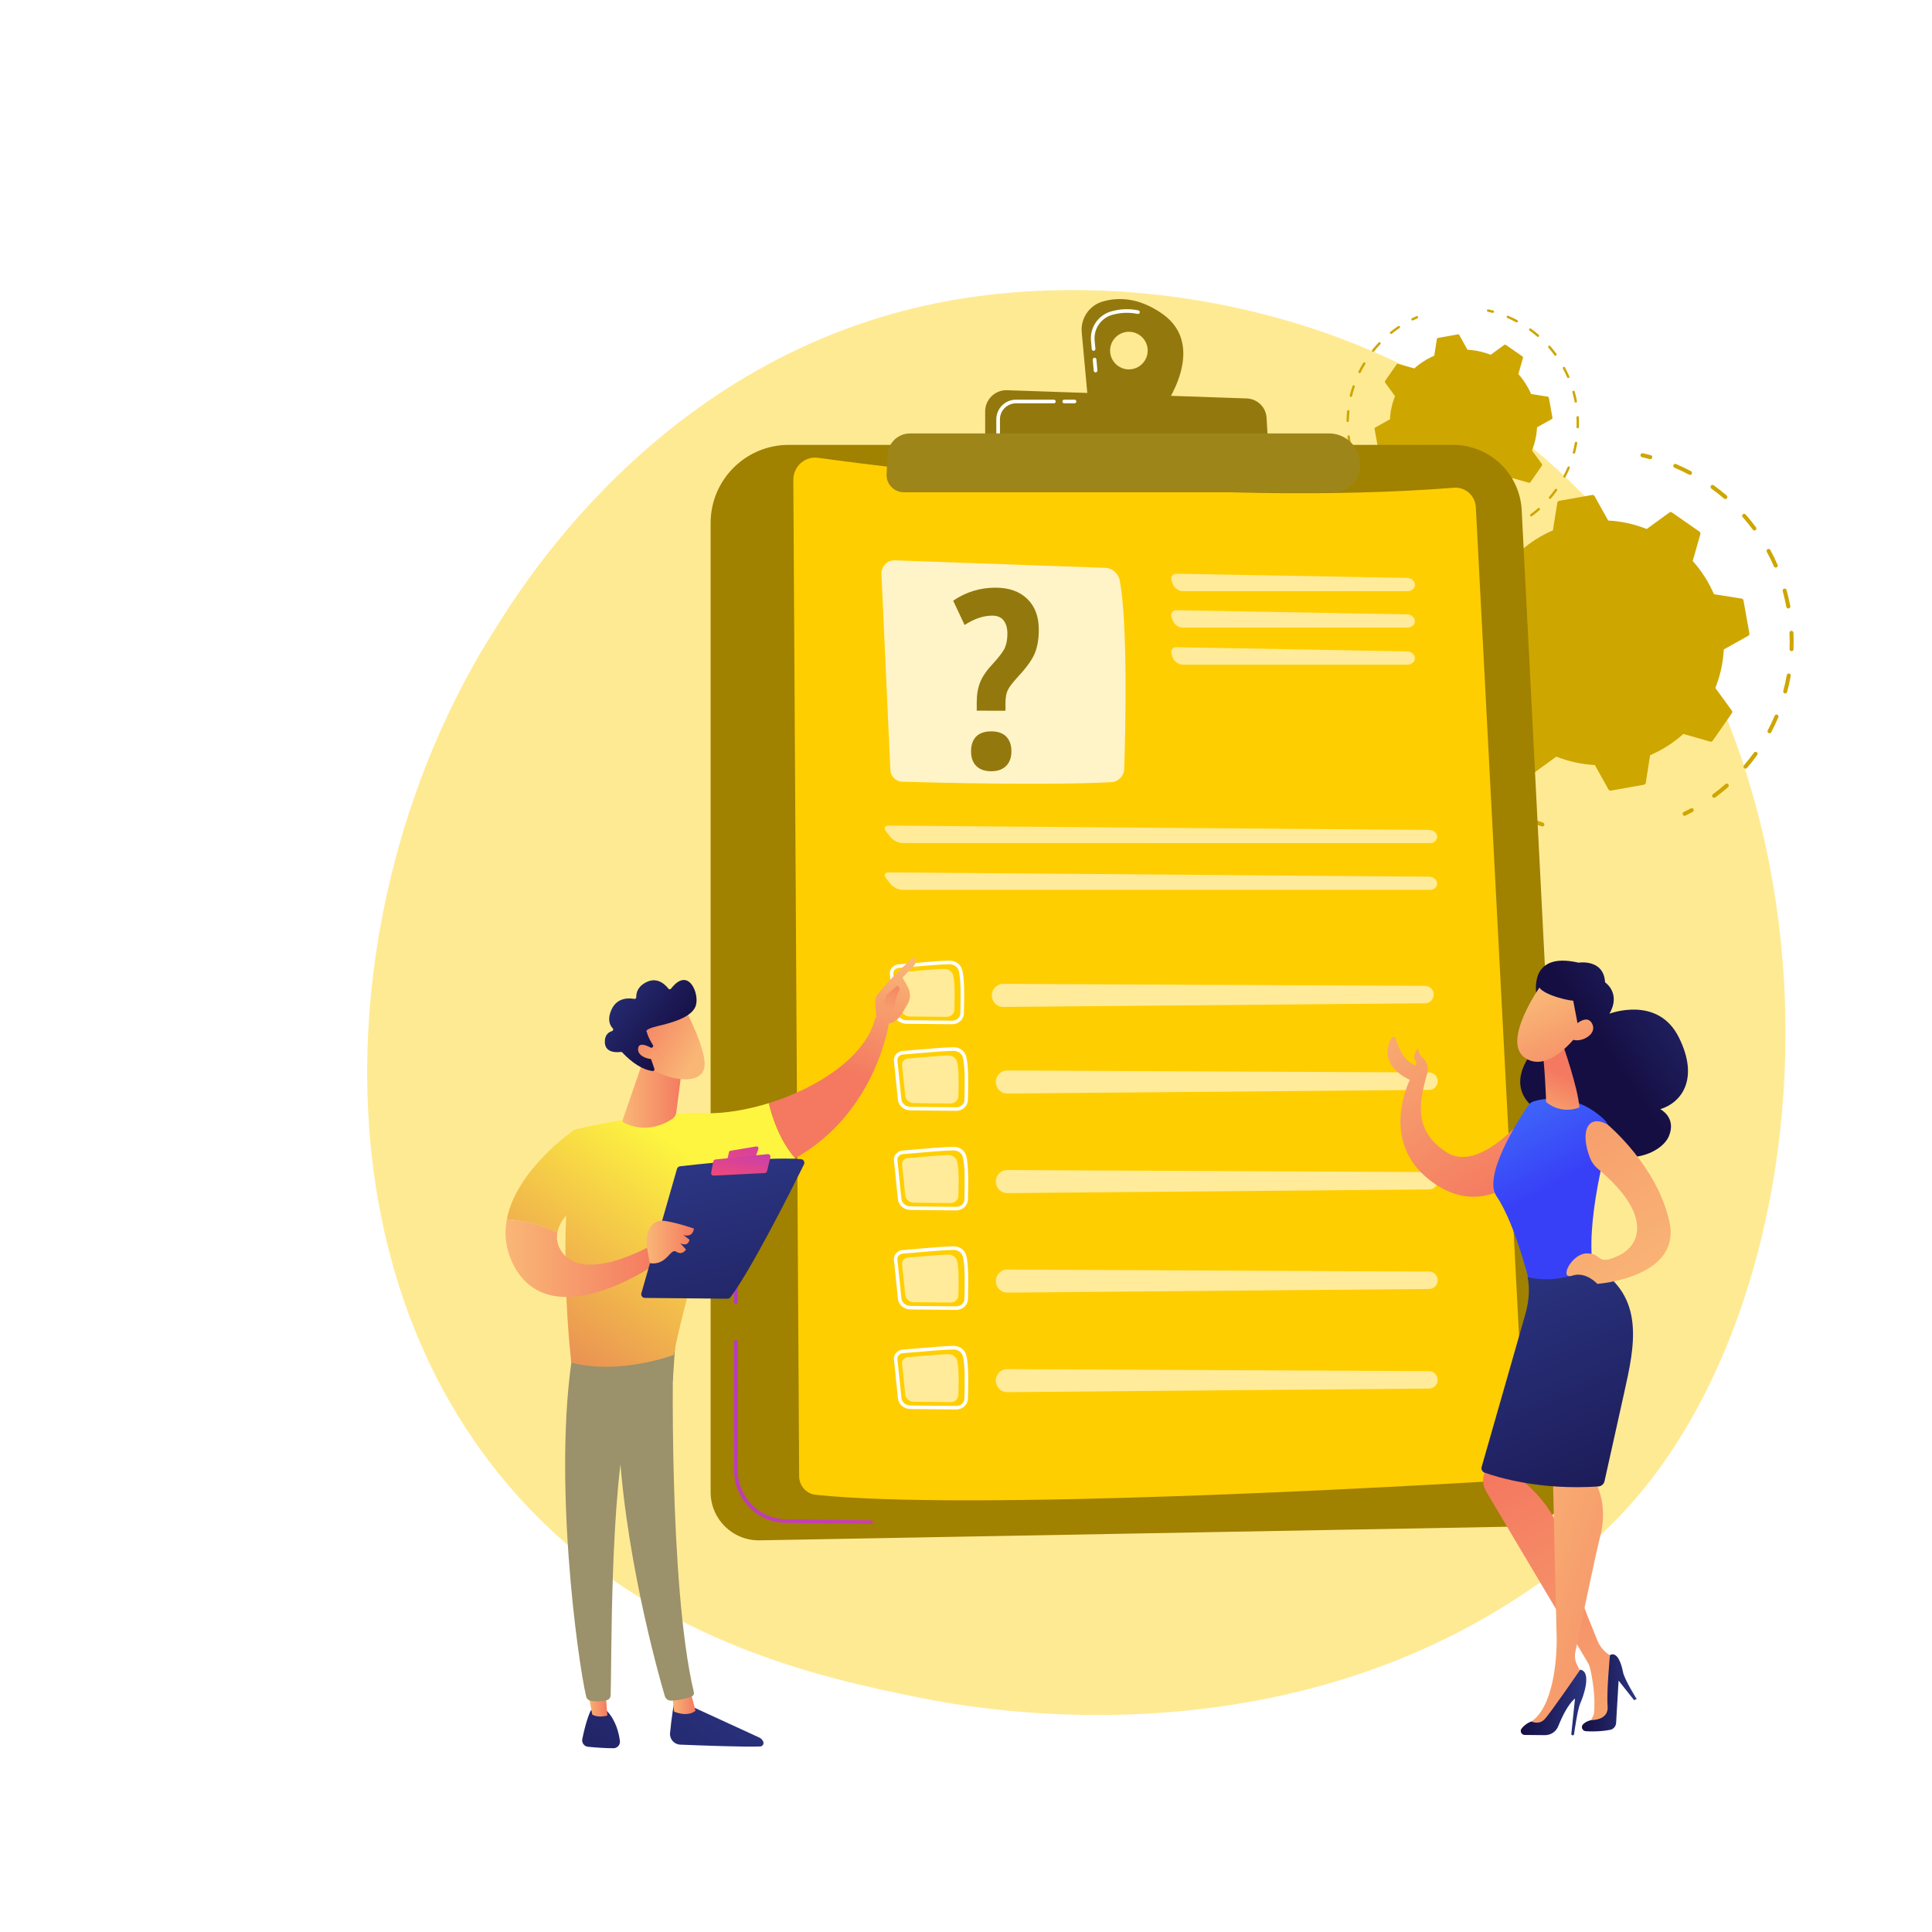<?xml version="1.0" encoding="utf-8"?>
<svg xmlns="http://www.w3.org/2000/svg" id="Layer_1" style="enable-background:new 0 0 3710 3710;" version="1.1" viewBox="0 0 3710 3710" x="0px" y="0px">
<style type="text/css">
	.st0{fill:#FFFFFF;}
	.st1{opacity:0.42;fill:#FFCE00;}
	.st2{fill:#CEA600;}
	.st3{fill:#A08100;}
	.st4{fill:url(#SVGID_1_);}
	.st5{fill:url(#SVGID_00000018196324723301567510000014333745551659536290_);}
	.st6{fill:#FFCE00;}
	.st7{opacity:0.78;fill:#FFFFFF;enable-background:new    ;}
	.st8{opacity:0.6;}
	.st9{opacity:0.6;fill:#FFFFFF;enable-background:new    ;}
	.st10{fill:#93790D;}
	.st11{fill:#9E8519;}
	.st12{fill:url(#SVGID_00000173878795131661250610000015272286632257185164_);}
	.st13{fill:url(#SVGID_00000021102833702776117970000008815653507491598013_);}
	.st14{fill:#9B916A;}
	.st15{fill:url(#SVGID_00000140702658790377513790000015457328015644725174_);}
	.st16{fill:url(#SVGID_00000114044419890293643960000001224803408027948951_);}
	.st17{fill:url(#SVGID_00000021834055661827764780000013106271150634506880_);}
	.st18{fill:url(#SVGID_00000065057926777332569950000004860948891257153681_);}
	.st19{fill:url(#SVGID_00000144336587119626680020000010785363288015922821_);}
	.st20{fill:url(#SVGID_00000031914805486475505040000017945057739932206999_);}
	.st21{fill:url(#SVGID_00000134242802266607833030000011560870408934872758_);}
	.st22{fill:url(#SVGID_00000084522781746657340310000009907230604608493446_);}
	.st23{fill:url(#SVGID_00000076577777006558249610000011216199963985853848_);}
	.st24{fill:url(#SVGID_00000075874843106895756790000002141893235711183536_);}
	.st25{fill:url(#SVGID_00000063626387987198714120000016170844345502961060_);}
	.st26{fill:url(#SVGID_00000077287906356582838800000002739962728902169532_);}
	.st27{fill:url(#SVGID_00000121957941242203829210000000783090655115118482_);}
	.st28{fill:url(#SVGID_00000088121309849027621460000018149738378966748311_);}
	.st29{fill:url(#SVGID_00000098187139058865629270000009710981888166820256_);}
	.st30{fill:url(#SVGID_00000179646316608131525260000003814581710778848157_);}
	.st31{fill:url(#SVGID_00000016796597608639998050000003318829709588388271_);}
	.st32{fill:url(#SVGID_00000023277215543746342490000012233499260477424513_);}
	.st33{fill:url(#SVGID_00000065766196680404401890000011727782927759707268_);}
	.st34{fill:url(#SVGID_00000144314103114877275450000011093939655628908214_);}
	.st35{fill:url(#SVGID_00000146498591852231452850000008212615273389604516_);}
	.st36{fill:url(#SVGID_00000165212573900946744490000012987358544197971104_);}
	.st37{fill:url(#SVGID_00000179614737145283822600000006013025015730927252_);}
	.st38{fill:url(#SVGID_00000024685627780791256860000006665078154467807108_);}
	.st39{fill:url(#SVGID_00000179643847208332192310000013532124705606926990_);}
	.st40{fill:url(#SVGID_00000075858342503231452740000014752279276125976496_);}
	.st41{fill:url(#SVGID_00000138554909281398202560000005182660780108341693_);}
	.st42{fill:url(#SVGID_00000007414259359239425040000002443431259361681798_);}
	.st43{fill:url(#SVGID_00000031183734377441339290000008804986092964101508_);}
</style>
<g id="Background">
	<g>
		<g>
			<rect class="st0" height="3710" width="3710"/>
		</g>
	</g>
</g>
<g id="Illustration">
	<g>
		<path class="st1" d="M3113,2908.5c-55.9,58.9-108.8,96.8-150.7,126.8c-491.5,352.6-1073,249.8-1196.6,224.7&#xA;			c-182.5-37.1-535.3-108.7-790.3-408.7c-385.9-453.8-325.8-1168.7-26.5-1640.6c54.7-86.3,343.9-565.4,931.7-642.3&#xA;			c355.7-46.5,770.4,47.3,1070.7,298.9C3581.7,1395.5,3536.8,2462.3,3113,2908.5z"/>
		<g>
			<g>
				<path class="st2" d="M3171.4,880.8c-0.9,0.8-2.2,1.1-3.5,0.8c-4.9-1.3-9.9-2.6-14.7-3.7c-2.1-0.5-3.4-2.5-2.9-4.6&#xA;					c0.5-2.1,2.5-3.4,4.6-2.9c5,1.1,10,2.4,15.1,3.7c2,0.6,3.3,2.7,2.7,4.7C3172.4,879.6,3172,880.3,3171.4,880.8z"/>
				<path class="st2" d="M3315,1514.5c-6.8,5.8-13.9,11.5-21.1,16.8c-1.7,1.3-4.1,0.9-5.4-0.8c-1.3-1.7-0.9-4.1,0.8-5.4&#xA;					c8.3-6.1,16.4-12.7,24.1-19.5c0,0,0,0,0,0c1.6-1.4,4-1.2,5.4,0.4c1.4,1.6,1.2,4-0.3,5.4&#xA;					C3317.4,1512.4,3316.2,1513.5,3315,1514.5z M3354.3,1475.1c-1.4,1.2-3.5,1.3-5,0c-1.6-1.4-1.8-3.8-0.4-5.4&#xA;					c6.7-7.8,13.1-16,19.2-24.4c1.2-1.7,3.6-2.1,5.4-0.9c1.7,1.2,2.1,3.6,0.9,5.4c-6.2,8.6-12.7,16.9-19.6,24.9&#xA;					C3354.6,1474.9,3354.5,1475,3354.3,1475.1z M3400.5,1407.2c-1.2,1-2.9,1.2-4.3,0.5c-1.9-1-2.6-3.3-1.6-5.2&#xA;					c4.8-9.1,9.3-18.6,13.3-28c0.8-2,3.1-2.9,5-2c2,0.8,2.9,3.1,2,5c-4.1,9.7-8.7,19.3-13.6,28.6&#xA;					C3401.2,1406.5,3400.9,1406.9,3400.5,1407.2z M3430.6,1330.7c-0.9,0.8-2.2,1.1-3.5,0.8c-2-0.5-3.3-2.7-2.7-4.7&#xA;					c2.7-9.9,4.9-20.1,6.7-30.3c0.4-2.1,2.4-3.5,4.5-3.1c2.1,0.4,3.5,2.4,3.1,4.5c-1.8,10.4-4.2,20.8-6.9,30.9&#xA;					C3431.6,1329.6,3431.1,1330.2,3430.6,1330.7z M3442.8,1249.5c-0.7,0.6-1.6,1-2.6,0.9c-2.1-0.1-3.8-1.9-3.7-4&#xA;					c0.4-10.3,0.3-20.7-0.2-31c-0.1-2.1,1.5-3.9,3.6-4c2.1-0.1,3.9,1.5,4,3.7c0.5,10.5,0.6,21.2,0.2,31.7&#xA;					C3444.1,1247.8,3443.6,1248.8,3442.8,1249.5z M3436.6,1167.5c-0.5,0.4-1.1,0.7-1.8,0.9c-2.1,0.4-4.1-1-4.5-3.1&#xA;					c-1.9-10.1-4.3-20.3-7-30.2c-0.6-2,0.6-4.2,2.7-4.7c2-0.6,4.2,0.6,4.7,2.7c2.8,10.1,5.2,20.5,7.2,30.9&#xA;					C3438.1,1165.3,3437.6,1166.7,3436.6,1167.5z M3412.5,1089c-0.3,0.2-0.6,0.5-1,0.6c-1.9,0.8-4.2,0-5.1-2&#xA;					c-4.1-9.5-8.7-18.9-13.6-27.9c-1-1.9-0.3-4.2,1.6-5.2c1.9-1,4.2-0.3,5.2,1.6c5,9.3,9.7,18.8,13.8,28.5&#xA;					C3414.2,1086.1,3413.7,1087.9,3412.5,1089z M3371.5,1017.7c-0.1,0.1-0.1,0.1-0.2,0.2c-1.7,1.3-4.1,0.9-5.4-0.8&#xA;					c-5.4-7.3-11.1-14.5-17.1-21.4c-0.8-0.9-1.6-1.8-2.4-2.7c-1.4-1.6-1.2-4,0.4-5.4c0,0,0,0,0,0c1.6-1.4,4-1.2,5.4,0.4&#xA;					c0.8,0.9,1.6,1.9,2.4,2.8c6.1,7,11.9,14.4,17.4,21.9C3373.3,1014.2,3373,1016.4,3371.5,1017.7z M3315.7,957.4&#xA;					c-1.4,1.2-3.5,1.2-5,0c-7.8-6.7-16-13.2-24.4-19.2c-1.7-1.2-2.1-3.6-0.9-5.4c1.3-1.7,3.6-2.1,5.4-0.9&#xA;					c8.5,6.2,16.9,12.8,24.9,19.6c1.6,1.4,1.8,3.8,0.4,5.4C3315.9,957.2,3315.8,957.3,3315.7,957.4z M3247.8,911&#xA;					c-1.2,1-2.9,1.2-4.3,0.5c-9.1-4.9-18.5-9.4-28-13.4c-1.9-0.8-2.9-3.1-2-5c0.8-2,3.1-2.9,5-2c9.6,4.1,19.3,8.7,28.6,13.7&#xA;					c1.9,1,2.6,3.3,1.6,5.2C3248.5,910.4,3248.2,910.7,3247.8,911z"/>
				<path class="st2" d="M3251.1,1558.6c-0.2,0.2-0.4,0.3-0.7,0.5c-4.6,2.5-9.2,4.9-13.8,7.1c-1.9,0.9-4.2,0.1-5.1-1.8&#xA;					c-0.9-1.9-0.1-4.2,1.8-5.1c4.5-2.2,9-4.5,13.5-7c1.9-1,4.2-0.3,5.2,1.5C3252.8,1555.5,3252.4,1557.5,3251.1,1558.6z"/>
			</g>
			<g>
				<path class="st2" d="M2964.4,1586.1c-1,0.8-2.4,1.2-3.7,0.8c-4.9-1.5-9.8-3.2-14.7-5c-2-0.7-3-2.9-2.3-4.9c0.7-2,2.9-3,4.9-2.3&#xA;					c4.8,1.7,9.6,3.4,14.4,4.9c2,0.6,3.1,2.8,2.5,4.8C2965.3,1585.1,2964.9,1585.7,2964.4,1586.1z"/>
				<path class="st2" d="M2904,1560.8c-1.2,1-2.9,1.2-4.3,0.5c-9.1-4.8-18.2-10.1-26.9-15.7c-1.8-1.1-2.3-3.5-1.2-5.3&#xA;					c1.2-1.8,3.5-2.3,5.3-1.2c8.6,5.5,17.4,10.7,26.4,15.4c1.9,1,2.6,3.3,1.6,5.2C2904.7,1560.1,2904.4,1560.5,2904,1560.8z&#xA;					 M2837,1515.5c-1.4,1.2-3.5,1.3-5,0c-7.9-6.7-15.6-13.8-22.9-21.2c-1.5-1.5-1.5-3.9,0-5.4c1.5-1.5,3.9-1.5,5.4,0&#xA;					c7.1,7.2,14.7,14.2,22.4,20.7c1.6,1.4,1.8,3.8,0.4,5.4C2837.3,1515.2,2837.2,1515.3,2837,1515.5z M2781.6,1456.6&#xA;					c-0.1,0.1-0.1,0.1-0.2,0.2c-1.7,1.3-4.1,0.9-5.4-0.8c-6.2-8.3-12.2-16.9-17.7-25.7c-1.1-1.8-0.6-4.2,1.2-5.3&#xA;					c1.8-1.1,4.2-0.6,5.3,1.2c5.4,8.6,11.2,17.1,17.3,25.2C2783.4,1453,2783.1,1455.3,2781.6,1456.6z M2740.4,1387&#xA;					c-0.3,0.2-0.6,0.4-0.9,0.6c-1.9,0.9-4.2,0-5.1-1.9c-4.3-9.4-8.2-19.2-11.6-28.9c-0.7-2,0.3-4.2,2.3-4.9c2-0.7,4.2,0.3,4.9,2.3&#xA;					c3.4,9.6,7.2,19.1,11.4,28.3C2742.2,1384.1,2741.7,1385.9,2740.4,1387z M2715.5,1310c-0.5,0.4-1.1,0.7-1.7,0.8&#xA;					c-2.1,0.4-4.1-0.9-4.5-3c-2.1-10.1-3.8-20.5-5-30.8c-0.3-2.1,1.2-4,3.4-4.3c2.1-0.3,4,1.2,4.3,3.4c1.2,10.1,2.9,20.2,4.9,30.1&#xA;					C2717.1,1307.8,2716.5,1309.2,2715.5,1310z M2707.9,1229.6c-0.7,0.6-1.6,0.9-2.6,0.9c-2.1,0-3.8-1.8-3.8-3.9&#xA;					c0.2-10.4,0.8-20.8,1.8-31.1c0.2-2.1,2.1-3.7,4.2-3.4c2.1,0.2,3.7,2.1,3.4,4.2c-1,10.1-1.6,20.3-1.8,30.5&#xA;					C2709.2,1227.8,2708.7,1228.9,2707.9,1229.6z M2718.1,1149.4c-0.9,0.8-2.2,1.1-3.4,0.8c-2.1-0.5-3.3-2.6-2.8-4.6&#xA;					c2.4-10.1,5.3-20.2,8.6-30c0.7-2,2.8-3.1,4.9-2.4c2,0.7,3.1,2.8,2.4,4.9c-3.2,9.6-6,19.5-8.4,29.3&#xA;					C2719.1,1148.2,2718.7,1148.9,2718.1,1149.4z M2745.6,1073.4c-1.1,1-2.8,1.2-4.2,0.5c-1.9-0.9-2.7-3.2-1.7-5.1&#xA;					c4.6-9.3,9.6-18.5,14.9-27.3c1.1-1.8,3.5-2.4,5.3-1.3c1.8,1.1,2.4,3.5,1.3,5.3c-5.2,8.7-10.2,17.7-14.6,26.8&#xA;					C2746.3,1072.6,2746,1073,2745.6,1073.4z M2789.1,1005.2c-1.4,1.2-3.4,1.3-4.9,0.1c-1.7-1.3-1.9-3.7-0.6-5.4&#xA;					c6.5-8.1,13.4-16,20.5-23.5c1.5-1.5,3.9-1.6,5.4-0.1c1.5,1.5,1.6,3.9,0.1,5.4c-7,7.3-13.7,15.1-20.1,23&#xA;					C2789.4,1004.9,2789.3,1005,2789.1,1005.2z M2871.3,929.9c-0.1,0.1-0.2,0.2-0.4,0.3c-8.4,5.6-16.7,11.7-24.7,18&#xA;					c-1.7,1.3-4.1,1-5.4-0.6c-1.3-1.7-1.1-4.1,0.6-5.4c8.1-6.4,16.6-12.6,25.2-18.4c1.8-1.2,4.1-0.7,5.3,1.1&#xA;					C2873.1,926.5,2872.8,928.7,2871.3,929.9z"/>
				<path class="st2" d="M2929,898.5c-0.3,0.2-0.6,0.5-1,0.6c-4.7,2-9.3,4.2-13.8,6.3c-1.9,0.9-4.2,0.1-5.1-1.8&#xA;					c-0.9-1.9-0.1-4.2,1.8-5.1c4.6-2.2,9.3-4.4,14.1-6.5c1.9-0.8,4.2,0,5.1,2C2930.7,895.7,2930.2,897.5,2929,898.5z"/>
			</g>
			<g>
				<path class="st2" d="M2994,961.7c-1.9,0.3-3.3,1.8-3.6,3.7l-8.3,53c-23,9.9-44.6,23.6-63.8,40.8l-51.6-14.7&#xA;					c-1.8-0.5-3.7,0.2-4.8,1.7l-36.8,52.8c-1.1,1.5-1.1,3.6,0.1,5.1l31.6,43.4c-9.5,24-14.9,49-16.2,74l-46.9,26.2&#xA;					c-1.6,0.9-2.5,2.8-2.2,4.6l11.3,63.4c0.3,1.9,1.8,3.3,3.7,3.6l53,8.3c9.9,23,23.6,44.6,40.8,63.8l-14.7,51.6&#xA;					c-0.5,1.8,0.2,3.7,1.7,4.8l52.8,36.8c1.5,1.1,3.6,1.1,5.1-0.1l43.4-31.6c24,9.5,49,14.9,74,16.2l26.2,46.9&#xA;					c0.9,1.6,2.8,2.5,4.6,2.2l63.4-11.3c1.9-0.3,3.3-1.8,3.6-3.7l8.3-53c23-9.9,44.6-23.6,63.8-40.8l51.6,14.7&#xA;					c1.8,0.5,3.7-0.2,4.8-1.7l36.8-52.8c1.1-1.5,1.1-3.6-0.1-5.1l-31.6-43.4c9.5-24,14.9-49,16.2-74l46.9-26.2&#xA;					c1.6-0.9,2.5-2.8,2.2-4.6L3348,1153c-0.3-1.9-1.8-3.3-3.7-3.6l-53-8.3c-9.9-23-23.6-44.6-40.8-63.8l14.7-51.6&#xA;					c0.5-1.8-0.2-3.7-1.7-4.8l-52.8-36.8c-1.5-1.1-3.6-1.1-5.1,0.1l-43.4,31.6c-24-9.5-49-14.9-74-16.2l-26.2-46.9&#xA;					c-0.9-1.6-2.8-2.5-4.6-2.2L2994,961.7z"/>
				<path class="st2" d="M3116.5,1282.1c-4.5,3.9-9.6,7.2-15.2,9.7c-15.3,6.9-32.4,7.5-48.2,1.5c-15.7-5.9-28.2-17.7-35.1-33&#xA;					s-7.5-32.4-1.5-48.2c5.9-15.7,17.7-28.2,33-35.1c15.3-6.9,32.4-7.5,48.2-1.5c15.7,5.9,28.2,17.7,35.1,33&#xA;					c6.9,15.3,7.5,32.4,1.5,48.2C3130.5,1266.6,3124.4,1275.3,3116.5,1282.1z M3041.8,1195.4c-6.4,5.5-11.4,12.6-14.5,20.8l0,0&#xA;					c-4.9,12.8-4.4,26.8,1.2,39.3c5.6,12.5,15.8,22.1,28.7,26.9c12.8,4.9,26.8,4.4,39.3-1.2c12.5-5.6,22.1-15.8,26.9-28.7&#xA;					c4.9-12.8,4.4-26.8-1.2-39.3c-5.6-12.5-15.8-22.1-28.7-26.9c-12.8-4.9-26.8-4.4-39.3,1.2&#xA;					C3049.6,1189.6,3045.5,1192.2,3041.8,1195.4z M3021.9,1214.1L3021.9,1214.1L3021.9,1214.1z"/>
				<path class="st2" d="M3180.8,1357.9c-54.4,46.8-135.7,52.9-197.3,10c-11.4-7.9-21.4-17-30-27.1c-46.8-54.4-52.9-135.7-10-197.3&#xA;					c0.8-1.1,1.6-2.2,2.4-3.3c5.4-7.3,11.4-14.2,17.8-20.5c0.8-0.7,1.5-1.5,2.3-2.2l7.9,8.4c-7.7,7.2-14.8,15.3-20.9,24.1&#xA;					c-0.1,0.1-0.1,0.2-0.2,0.2c-47,67.7-30.2,161,37.4,208.1c67.7,47.2,161.1,30.5,208.3-37.2c39.8-57.1,34.1-132.7-9.3-183.2&#xA;					c-8-9.3-17.3-17.8-27.9-25.1c-22.3-15.5-48.2-24.7-75.2-26.5l0.8-11.5c29,2,57,11.9,81,28.6c11.4,7.9,21.4,17,30,27.1&#xA;					c46.8,54.4,52.9,135.7,10,197.3C3200,1339.2,3190.9,1349.2,3180.8,1357.9z"/>
			</g>
		</g>
		<g>
			<g>
				<path class="st2" d="M2868.1,600.3c-0.6,0.5-1.3,0.7-2.1,0.5c-3-0.8-5.9-1.5-8.9-2.2c-1.2-0.3-2-1.5-1.7-2.8&#xA;					c0.3-1.2,1.5-2,2.8-1.7c3,0.7,6,1.4,9.1,2.2c1.2,0.3,2,1.6,1.6,2.8C2868.7,599.6,2868.4,600,2868.1,600.3z"/>
				<path class="st2" d="M2954.4,981.2c-4.1,3.5-8.3,6.9-12.7,10.1c-1,0.8-2.5,0.5-3.2-0.5c-0.8-1-0.6-2.5,0.5-3.2&#xA;					c5-3.7,9.8-7.6,14.5-11.7c0,0,0,0,0,0c1-0.8,2.4-0.7,3.2,0.2c0.8,1,0.8,2.4-0.2,3.3C2955.8,979.9,2955.1,980.6,2954.4,981.2z&#xA;					 M2978,957.5c-0.8,0.7-2.1,0.8-3,0c-1-0.8-1.1-2.3-0.3-3.3c4-4.7,7.9-9.6,11.5-14.7c0.7-1,2.2-1.3,3.2-0.5&#xA;					c1,0.7,1.3,2.2,0.5,3.2c-3.7,5.1-7.7,10.2-11.8,15C2978.2,957.4,2978.1,957.4,2978,957.5z M3005.8,916.7&#xA;					c-0.7,0.6-1.7,0.7-2.6,0.3c-1.1-0.6-1.6-2-1-3.1c2.9-5.5,5.6-11.2,8-16.8c0.5-1.2,1.9-1.7,3-1.2c1.2,0.5,1.7,1.9,1.2,3&#xA;					c-2.5,5.8-5.2,11.6-8.2,17.2C3006.2,916.3,3006,916.5,3005.8,916.7z M3023.9,870.7c-0.6,0.5-1.3,0.7-2.1,0.5&#xA;					c-1.2-0.3-2-1.6-1.6-2.8c1.6-6,3-12.1,4-18.2c0.2-1.3,1.4-2.1,2.7-1.9c1.3,0.2,2.1,1.4,1.9,2.7c-1.1,6.2-2.5,12.5-4.1,18.6&#xA;					C3024.4,870,3024.2,870.4,3023.9,870.7z M3031.2,821.9c-0.4,0.4-1,0.6-1.6,0.6c-1.3,0-2.3-1.1-2.2-2.4&#xA;					c0.2-6.2,0.2-12.5-0.1-18.6c-0.1-1.3,0.9-2.4,2.2-2.4c1.3-0.1,2.4,0.9,2.4,2.2c0.3,6.3,0.3,12.7,0.1,19&#xA;					C3032,820.9,3031.6,821.5,3031.2,821.9z M3027.5,772.6c-0.3,0.3-0.7,0.4-1.1,0.5c-1.3,0.2-2.5-0.6-2.7-1.8&#xA;					c-1.2-6.1-2.6-12.2-4.2-18.2c-0.3-1.2,0.4-2.5,1.6-2.8c1.2-0.3,2.5,0.4,2.8,1.6c1.7,6.1,3.1,12.3,4.3,18.5&#xA;					C3028.4,771.3,3028.1,772.1,3027.5,772.6z M3013,725.4c-0.2,0.1-0.4,0.3-0.6,0.4c-1.2,0.5-2.5,0-3-1.2&#xA;					c-2.5-5.7-5.2-11.3-8.2-16.8c-0.6-1.1-0.2-2.5,0.9-3.1c1.1-0.6,2.5-0.2,3.1,0.9c3,5.6,5.8,11.3,8.3,17.1&#xA;					C3014,723.7,3013.7,724.8,3013,725.4z M2988.4,682.6c0,0-0.1,0.1-0.1,0.1c-1,0.8-2.5,0.5-3.2-0.5c-3.2-4.4-6.7-8.7-10.3-12.9&#xA;					c-0.5-0.6-1-1.1-1.4-1.7c-0.8-1-0.7-2.4,0.2-3.3c0,0,0,0,0,0c1-0.8,2.4-0.7,3.2,0.2c0.5,0.6,1,1.1,1.5,1.7&#xA;					c3.6,4.2,7.2,8.7,10.5,13.2C2989.4,680.5,2989.3,681.8,2988.4,682.6z M2954.8,646.4c-0.9,0.7-2.1,0.8-3,0&#xA;					c-4.7-4-9.6-7.9-14.6-11.6c-1-0.7-1.3-2.2-0.5-3.2c0.8-1,2.2-1.3,3.2-0.5c5.1,3.7,10.2,7.7,14.9,11.8c1,0.8,1.1,2.3,0.2,3.3&#xA;					C2955,646.2,2954.9,646.3,2954.8,646.4z M2914,618.5c-0.7,0.6-1.7,0.7-2.6,0.3c-5.5-2.9-11.1-5.6-16.8-8.1&#xA;					c-1.2-0.5-1.7-1.9-1.2-3c0.5-1.2,1.9-1.7,3-1.2c5.8,2.5,11.6,5.2,17.2,8.2c1.1,0.6,1.6,2,1,3.1&#xA;					C2914.4,618.1,2914.2,618.3,2914,618.5z"/>
				<path class="st2" d="M2915.9,1007.7c-0.1,0.1-0.3,0.2-0.4,0.3c-2.8,1.5-5.5,2.9-8.3,4.3c-1.1,0.6-2.5,0.1-3.1-1.1&#xA;					c-0.6-1.1-0.1-2.5,1.1-3.1c2.7-1.3,5.4-2.7,8.1-4.2c1.1-0.6,2.5-0.2,3.1,0.9C2917,1005.8,2916.8,1007,2915.9,1007.7z"/>
			</g>
			<g>
				<path class="st2" d="M2743.6,1024.2c-0.6,0.5-1.4,0.7-2.2,0.5c-2.9-0.9-5.9-1.9-8.8-3c-1.2-0.4-1.8-1.8-1.4-3&#xA;					c0.4-1.2,1.8-1.8,3-1.4c2.9,1,5.8,2,8.6,2.9c1.2,0.4,1.9,1.7,1.5,2.9C2744.2,1023.6,2744,1024,2743.6,1024.2z"/>
				<path class="st2" d="M2707.4,1009c-0.7,0.6-1.7,0.7-2.6,0.3c-5.5-2.9-10.9-6.1-16.2-9.4c-1.1-0.7-1.4-2.1-0.7-3.2&#xA;					c0.7-1.1,2.1-1.4,3.2-0.7c5.1,3.3,10.5,6.4,15.9,9.2c1.1,0.6,1.6,2,1,3.1C2707.8,1008.6,2707.6,1008.8,2707.4,1009z&#xA;					 M2667.1,981.8c-0.8,0.7-2.1,0.8-3,0c-4.8-4-9.4-8.3-13.8-12.7c-0.9-0.9-0.9-2.4,0-3.3c0.9-0.9,2.4-0.9,3.3,0&#xA;					c4.3,4.3,8.8,8.5,13.5,12.5c1,0.8,1.1,2.3,0.3,3.3C2667.3,981.6,2667.2,981.7,2667.1,981.8z M2633.8,946.4c0,0-0.1,0.1-0.1,0.1&#xA;					c-1,0.8-2.5,0.6-3.2-0.5c-3.7-5-7.3-10.2-10.6-15.4c-0.7-1.1-0.3-2.5,0.7-3.2c1.1-0.7,2.5-0.4,3.2,0.7&#xA;					c3.2,5.2,6.7,10.3,10.4,15.1C2634.9,944.2,2634.7,945.6,2633.8,946.4z M2609.1,904.5c-0.2,0.1-0.4,0.3-0.6,0.4&#xA;					c-1.2,0.5-2.5,0-3.1-1.2c-2.6-5.7-4.9-11.5-7-17.4c-0.4-1.2,0.2-2.5,1.4-2.9c1.2-0.4,2.5,0.2,2.9,1.4c2,5.8,4.3,11.5,6.8,17&#xA;					C2610.1,902.8,2609.8,903.9,2609.1,904.5z M2594.1,858.3c-0.3,0.2-0.6,0.4-1,0.5c-1.2,0.3-2.5-0.5-2.7-1.8&#xA;					c-1.3-6.1-2.3-12.3-3-18.5c-0.2-1.3,0.7-2.4,2-2.6c1.3-0.2,2.4,0.7,2.6,2c0.7,6.1,1.7,12.1,3,18.1&#xA;					C2595,856.9,2594.7,857.8,2594.1,858.3z M2589.5,809.9c-0.4,0.4-1,0.6-1.5,0.6c-1.3,0-2.3-1.1-2.3-2.3&#xA;					c0.1-6.2,0.5-12.5,1.1-18.7c0.1-1.3,1.3-2.2,2.5-2.1c1.3,0.1,2.2,1.3,2.1,2.5c-0.6,6.1-1,12.2-1.1,18.3&#xA;					C2590.3,808.9,2590,809.5,2589.5,809.9z M2595.6,761.7c-0.5,0.5-1.3,0.7-2,0.5c-1.2-0.3-2-1.5-1.7-2.8c1.5-6.1,3.2-12.1,5.2-18&#xA;					c0.4-1.2,1.7-1.9,2.9-1.5c1.2,0.4,1.9,1.7,1.5,2.9c-1.9,5.8-3.6,11.7-5.1,17.6C2596.2,761,2596,761.4,2595.6,761.7z&#xA;					 M2612.2,716.1c-0.7,0.6-1.7,0.7-2.5,0.3c-1.1-0.6-1.6-1.9-1-3.1c2.7-5.6,5.8-11.1,9-16.4c0.7-1.1,2.1-1.4,3.2-0.8&#xA;					c1.1,0.7,1.4,2.1,0.8,3.2c-3.2,5.2-6.1,10.7-8.8,16.1C2612.6,715.6,2612.4,715.9,2612.2,716.1z M2638.3,675.1&#xA;					c-0.8,0.7-2.1,0.8-2.9,0c-1-0.8-1.2-2.3-0.4-3.2c3.9-4.9,8.1-9.6,12.3-14.1c0.9-0.9,2.3-1,3.3-0.1c0.9,0.9,1,2.3,0.1,3.3&#xA;					c-4.2,4.4-8.3,9-12.1,13.8C2638.5,674.9,2638.4,675,2638.3,675.1z M2687.7,629.8c-0.1,0.1-0.1,0.1-0.2,0.2&#xA;					c-5.1,3.4-10.1,7-14.8,10.8c-1,0.8-2.4,0.6-3.2-0.4c-0.8-1-0.7-2.5,0.4-3.2c4.9-3.9,10-7.6,15.1-11c1.1-0.7,2.5-0.4,3.2,0.6&#xA;					C2688.8,627.8,2688.6,629.1,2687.7,629.8z"/>
				<path class="st2" d="M2722.4,611c-0.2,0.1-0.4,0.3-0.6,0.4c-2.8,1.2-5.6,2.5-8.3,3.8c-1.1,0.6-2.5,0.1-3.1-1.1&#xA;					c-0.6-1.1-0.1-2.5,1.1-3.1c2.8-1.3,5.6-2.6,8.5-3.9c1.2-0.5,2.5,0,3,1.2C2723.4,609.3,2723.1,610.3,2722.4,611z"/>
			</g>
			<g>
				<path class="st2" d="M2761.4,648.9c-1.1,0.2-2,1.1-2.2,2.2l-5,31.9c-13.8,6-26.8,14.2-38.4,24.5l-31-8.8c-1.1-0.3-2.3,0.1-2.9,1&#xA;					l-22.1,31.8c-0.6,0.9-0.6,2.2,0,3.1l19,26.1c-5.7,14.4-8.9,29.4-9.7,44.5l-28.2,15.7c-1,0.6-1.5,1.7-1.3,2.8l6.8,38.1&#xA;					c0.2,1.1,1.1,2,2.2,2.2l31.9,5c6,13.8,14.2,26.8,24.5,38.4l-8.8,31c-0.3,1.1,0.1,2.3,1,2.9l31.8,22.1c0.9,0.6,2.2,0.6,3.1,0&#xA;					l26.1-19c14.4,5.7,29.4,8.9,44.5,9.7l15.7,28.2c0.6,1,1.7,1.5,2.8,1.3l38.1-6.8c1.1-0.2,2-1.1,2.2-2.2l5-31.9&#xA;					c13.8-6,26.8-14.2,38.4-24.5l31,8.8c1.1,0.3,2.3-0.1,2.9-1l22.1-31.8c0.6-0.9,0.6-2.2,0-3.1l-19-26.1&#xA;					c5.7-14.4,8.9-29.4,9.7-44.5l28.2-15.7c1-0.5,1.5-1.7,1.3-2.8l-6.8-38.1c-0.2-1.1-1.1-2-2.2-2.2l-31.9-5&#xA;					c-6-13.8-14.2-26.8-24.5-38.4l8.8-31c0.3-1.1-0.1-2.3-1-2.9l-31.8-22.1c-0.9-0.6-2.2-0.6-3.1,0l-26.1,19&#xA;					c-14.4-5.7-29.4-8.9-44.5-9.7l-15.7-28.2c-0.6-1-1.7-1.5-2.8-1.3L2761.4,648.9z"/>
				<path class="st2" d="M2835.1,841.5c-2.7,2.3-5.8,4.3-9.2,5.8c-9.2,4.2-19.5,4.5-28.9,0.9c-9.5-3.6-16.9-10.6-21.1-19.8&#xA;					c-4.2-9.2-4.5-19.5-0.9-28.9c3.6-9.5,10.6-16.9,19.8-21.1c9.2-4.2,19.5-4.5,28.9-0.9c9.5,3.6,16.9,10.6,21.1,19.8&#xA;					c4.2,9.2,4.5,19.5,0.9,28.9C2843.5,832.2,2839.8,837.4,2835.1,841.5z M2790.2,789.4c-3.9,3.3-6.9,7.6-8.7,12.5l0,0&#xA;					c-2.9,7.7-2.7,16.1,0.7,23.6c3.4,7.5,9.5,13.3,17.2,16.2s16.1,2.7,23.6-0.7c7.5-3.4,13.3-9.5,16.2-17.2&#xA;					c2.9-7.7,2.7-16.1-0.7-23.6c-3.4-7.5-9.5-13.3-17.2-16.2s-16.1-2.7-23.6,0.7C2794.9,785.9,2792.4,787.5,2790.2,789.4z&#xA;					 M2778.2,800.7L2778.2,800.7L2778.2,800.7z"/>
				<path class="st2" d="M2873.7,887c-32.7,28.1-81.6,31.8-118.6,6c-6.8-4.8-12.8-10.2-18-16.3c-28.1-32.7-31.8-81.6-6-118.6&#xA;					c0.5-0.7,0.9-1.3,1.4-2c3.2-4.4,6.8-8.5,10.7-12.3c0.5-0.4,0.9-0.9,1.4-1.3l4.7,5.1c-4.6,4.3-8.9,9.2-12.5,14.5&#xA;					c0,0-0.1,0.1-0.1,0.1c-28.2,40.7-18.2,96.7,22.5,125.1c40.7,28.4,96.8,18.3,125.2-22.4c23.9-34.3,20.5-79.7-5.6-110.1&#xA;					c-4.8-5.6-10.4-10.7-16.8-15.1c-13.4-9.3-29-14.8-45.2-16l0.5-6.9c17.4,1.2,34.3,7.1,48.7,17.2c6.8,4.8,12.8,10.2,18,16.3&#xA;					c28.1,32.7,31.8,81.6,6,118.6C2885.3,875.8,2879.8,881.9,2873.7,887z"/>
			</g>
		</g>
		<g>
			<path class="st3" d="M1364.6,1004.3c0-82.8,67.2-150,150-150h1275.5c70.4,0,128.4,55.1,132,125.4l94.1,1849.2&#xA;				c2.8,55-40.5,101.4-95.5,102.4l-1461.9,26.6c-51.7,0.9-94.2-40.7-94.2-92.5L1364.6,1004.3L1364.6,1004.3z"/>
			
				<linearGradient gradientTransform="matrix(1 0 0 -1 0 3710)" gradientUnits="userSpaceOnUse" id="SVGID_1_" x1="1083.774" x2="2413.304" y1="1192.259" y2="347.615">
				<stop offset="0" style="stop-color:#A737D5"/>
				<stop offset="1" style="stop-color:#EF497A"/>
			</linearGradient>
			<path class="st4" d="M1672.5,2926.5C1672.4,2926.5,1672.4,2926.5,1672.5,2926.5l-163.6-2.1c-54.7-0.7-99.2-45.8-99.2-100.5v-247&#xA;				c0-1.9,1.6-3.5,3.5-3.5c1.9,0,3.5,1.6,3.5,3.5v247c0,50.9,41.4,92.8,92.3,93.5l163.6,2.1c1.9,0,3.5,1.6,3.4,3.5&#xA;				C1675.9,2924.9,1674.4,2926.5,1672.5,2926.5z"/>
			
				<linearGradient gradientTransform="matrix(1 0 0 -1 0 3710)" gradientUnits="userSpaceOnUse" id="SVGID_00000037656807975162069780000005503292327113508992_" x1="1195.371" x2="2524.903" y1="1367.922" y2="523.277">
				<stop offset="0" style="stop-color:#A737D5"/>
				<stop offset="1" style="stop-color:#EF497A"/>
			</linearGradient>
			<path d="M1413.1,2503.9c-1.9,0-3.5-1.6-3.5-3.5&#xA;				v-40c0-1.9,1.6-3.5,3.5-3.5c1.9,0,3.5,1.6,3.5,3.5v40C1416.6,2502.3,1415.1,2503.9,1413.1,2503.9z" style="fill:url(#SVGID_00000037656807975162069780000005503292327113508992_);"/>
			<g>
				<path class="st6" d="M1523.4,921.7c-0.2-26,22.3-46.1,47.6-42.6c167.7,23.2,744.4,94.8,1221.2,57.5&#xA;					c21.7-1.7,40.6,15.1,41.8,37.3l95,1821.3c1.3,25-17.4,46.3-41.9,47.8c-200.5,12.1-1026.4,58.8-1320.9,27.4&#xA;					c-17.9-1.9-31.5-17.3-31.6-35.6L1523.4,921.7z"/>
				<path class="st1" d="M1543.2,967.3c-0.1-25,21.5-44.4,45.8-41c161.4,22.3,716.3,91.2,1175.2,55.4c20.9-1.6,39.1,14.5,40.2,35.9&#xA;					l91.5,1752.7c1.3,24-16.8,44.6-40.4,46c-193,11.6-987.7,56.6-1271.2,26.4c-17.3-1.8-30.3-16.6-30.5-34.3L1543.2,967.3z"/>
				<path class="st7" d="M1692.6,1102.5l17.1,375.8c0.6,12.5,10.5,22.4,22.8,22.8c68.3,2,281.3,7.3,401.5,0.9&#xA;					c13.6-0.7,24.4-11.9,24.8-25.8c2.3-70.5,7.3-275.6-8.5-361.3c-2.5-13.8-14.2-24-28.1-24.5l-403.9-14.4&#xA;					C1703.8,1075.4,1691.9,1087.6,1692.6,1102.5z"/>
				<g class="st8">
					<path class="st0" d="M2703.1,1135.2c7.9,0,14.2-5.7,14-12.6c-0.2-6.9-6.8-12.7-14.7-12.9l-442.9-8c-7.9-0.1-12.2,6-9.6,13.6&#xA;						l2.1,6.1c2.6,7.6,11.3,13.8,19.2,13.8H2703.1z"/>
				</g>
				<g class="st8">
					<path class="st0" d="M2259.4,1171.7c-7.9-0.1-12.2,6-9.6,13.6l2.1,6.1c2.6,7.6,11.3,13.8,19.2,13.8h431.9&#xA;						c7.9,0,14.2-5.7,14-12.6c-0.2-6.9-6.8-12.7-14.7-12.9L2259.4,1171.7z"/>
				</g>
				<g class="st8">
					<path class="st0" d="M2259.4,1242.8c-7.9-0.1-12.2,6-9.6,13.6l2.1,6.1c2.6,7.6,11.3,13.8,19.2,13.8h431.9&#xA;						c7.9,0,14.2-5.7,14-12.6c-0.2-6.9-6.8-12.7-14.7-12.9L2259.4,1242.8z"/>
				</g>
				<g class="st8">
					<path class="st0" d="M2746.1,1619c7.9,0,14-5.7,13.6-12.6s-7.3-12.7-15.2-12.7l-1037.6-8.3c-7.9-0.1-10.4,5-5.4,11.3l8.5,10.8&#xA;						c4.9,6.3,15.4,11.5,23.4,11.5L2746.1,1619L2746.1,1619z"/>
				</g>
				<g class="st8">
					<path class="st0" d="M1706.8,1675.2c-7.9-0.1-10.4,5-5.4,11.3l8.5,10.8c4.9,6.3,15.4,11.5,23.4,11.5h1012.8&#xA;						c7.9,0,14-5.7,13.6-12.6c-0.4-6.9-7.3-12.7-15.2-12.7L1706.8,1675.2z"/>
				</g>
				<g>
					<path class="st0" d="M1836.1,2133.1c-0.1,0-0.2,0-0.2,0l-87.6-0.9c-12.5-0.1-22.8-8.9-24-20.4l-7.7-74.8&#xA;						c-0.5-4.4,0.9-8.7,3.8-12.2c3.2-3.9,8.1-6.4,13.4-6.7l0,0c7.4-0.5,17.8-1.4,28.8-2.4c23.2-2,52-4.5,68.2-4.7&#xA;						c11.8-0.1,21.7,7,24.5,17.5c4.6,17.2,4.2,49.7,3.3,84.3C1858.2,2124.1,1848.2,2133.1,1836.1,2133.1z M1734.2,2024.9&#xA;						c-3.5,0.2-6.7,1.8-8.7,4.3c-1.7,2.1-2.5,4.6-2.2,7.1l7.7,74.8c0.8,8,8.3,14.2,17.4,14.3l87.6,0.9c0.1,0,0.1,0,0.2,0&#xA;						c8.5,0,15.5-6.1,15.7-13.6c0.9-34.1,1.3-66.1-3.1-82.4c-1.9-7.3-9.4-12.4-17.9-12.4c-16,0.2-44.7,2.7-67.7,4.7&#xA;						C1752,2023.5,1741.6,2024.4,1734.2,2024.9L1734.2,2024.9z"/>
					<path class="st9" d="M1743.6,2032.6c18.4-1.3,58.4-5.4,77.3-5.7c8-0.1,15.1,4.8,17,11.9c3.7,13.8,3.2,41.3,2.5,66.6&#xA;						c-0.2,7.6-7,13.7-15.4,13.6l-70-0.7c-8.6-0.1-15.8-6.1-16.6-13.8l-6.2-59.8C1731.7,2038.6,1736.8,2033.1,1743.6,2032.6z"/>
					<g class="st8">
						<path class="st0" d="M1913,2083.4c2.5,9.8,11.3,16.6,21.2,16.5l810.3-7c9.2-0.1,16.5-7.8,16.3-17.1&#xA;							c-0.2-9.1-7.5-16.3-16.4-16.4l-810.3-3.8C1919.8,2055.6,1909.3,2069.4,1913,2083.4z"/>
					</g>
					<path class="st0" d="M1836.1,2324.3c-0.1,0-0.2,0-0.2,0l-87.6-0.9c-12.5-0.1-22.8-8.9-24-20.4l-7.7-74.8&#xA;						c-0.5-4.4,0.9-8.7,3.8-12.2c3.2-3.9,8.1-6.4,13.4-6.7l0,0c7.4-0.5,17.8-1.4,28.8-2.4c23.2-2,52-4.5,68.2-4.7c0.1,0,0.2,0,0.4,0&#xA;						c11.5,0,21.4,7.1,24.2,17.5c4.6,17.2,4.2,49.7,3.3,84.3C1858.2,2315.2,1848.2,2324.3,1836.1,2324.3z M1734.2,2216.1&#xA;						c-3.5,0.2-6.7,1.8-8.7,4.3c-1.7,2.1-2.5,4.6-2.2,7.1l7.7,74.8c0.8,8,8.3,14.2,17.4,14.3l87.6,0.9c0.1,0,0.1,0,0.2,0&#xA;						c8.5,0,15.5-6.1,15.7-13.6c0.9-34.1,1.3-66.1-3.1-82.4c-1.9-7.3-9.5-12.5-17.9-12.4c-16,0.2-44.7,2.7-67.7,4.7&#xA;						C1752,2214.7,1741.6,2215.6,1734.2,2216.1L1734.2,2216.1z"/>
					<path class="st9" d="M1743.6,2223.8c18.4-1.3,58.4-5.4,77.3-5.7c8-0.1,15.1,4.8,17,11.9c3.7,13.8,3.2,41.3,2.5,66.6&#xA;						c-0.2,7.6-7,13.7-15.4,13.6l-70-0.7c-8.6-0.1-15.8-6.1-16.6-13.8l-6.2-59.8C1731.7,2229.8,1736.8,2224.3,1743.6,2223.8z"/>
					<g class="st8">
						<path class="st0" d="M1913,2274.6c2.5,9.8,11.3,16.6,21.2,16.5l810.3-7c9.2-0.1,16.5-7.8,16.3-17.1&#xA;							c-0.2-9.1-7.5-16.3-16.4-16.4l-810.3-3.8C1919.8,2246.7,1909.3,2260.5,1913,2274.6z"/>
					</g>
					<path class="st0" d="M1836.1,2515.4c-0.1,0-0.2,0-0.2,0l-87.6-0.9c-12.5-0.1-22.8-8.9-24-20.4l-7.7-74.8&#xA;						c-0.5-4.4,0.9-8.7,3.8-12.2c3.2-3.9,8.1-6.4,13.4-6.7l0,0c7.4-0.5,17.8-1.4,28.8-2.4c23.2-2,52-4.5,68.2-4.7c0.1,0,0.2,0,0.4,0&#xA;						c11.5,0,21.4,7.1,24.2,17.5c4.6,17.2,4.2,49.7,3.3,84.3C1858.2,2506.4,1848.2,2515.4,1836.1,2515.4z M1734.2,2407.2&#xA;						c-3.5,0.2-6.7,1.8-8.7,4.3c-1.7,2.1-2.5,4.6-2.2,7.1l7.7,74.8c0.8,8,8.3,14.2,17.4,14.3l87.6,0.9c0.1,0,0.1,0,0.2,0&#xA;						c8.5,0,15.5-6.1,15.7-13.6c0.9-34.1,1.3-66.1-3.1-82.4c-1.9-7.3-9.5-12.6-17.9-12.4c-16,0.2-44.7,2.7-67.7,4.7&#xA;						C1752,2405.8,1741.6,2406.7,1734.2,2407.2L1734.2,2407.2z"/>
					<path class="st9" d="M1743.6,2414.9c18.4-1.3,58.4-5.4,77.3-5.7c8-0.1,15.1,4.8,17,11.9c3.7,13.8,3.2,41.3,2.5,66.6&#xA;						c-0.2,7.6-7,13.7-15.4,13.6l-70-0.7c-8.6-0.1-15.8-6.1-16.6-13.8l-6.2-59.8C1731.7,2420.9,1736.8,2415.4,1743.6,2414.9z"/>
					<g class="st8">
						<path class="st0" d="M1913,2465.7c2.5,9.8,11.3,16.6,21.2,16.5l810.3-7c9.2-0.1,16.5-7.8,16.3-17.1&#xA;							c-0.2-9.1-7.5-16.3-16.4-16.4l-810.3-3.8C1919.8,2437.9,1909.3,2451.7,1913,2465.7z"/>
					</g>
					<path class="st0" d="M1836.1,2706.6c-0.1,0-0.2,0-0.2,0l-87.6-0.9c-12.5-0.1-22.8-8.9-24-20.4l-7.7-74.8&#xA;						c-0.5-4.4,0.9-8.7,3.8-12.2c3.2-3.9,8.1-6.4,13.4-6.7l0,0c7.4-0.5,17.8-1.4,28.8-2.4c23.2-2,52-4.5,68.2-4.7c0.1,0,0.2,0,0.4,0&#xA;						c11.5,0,21.4,7.1,24.2,17.5c4.6,17.2,4.2,49.7,3.3,84.3C1858.2,2697.5,1848.2,2706.6,1836.1,2706.6z M1734.2,2598.4&#xA;						c-3.5,0.2-6.7,1.8-8.7,4.3c-1.7,2.1-2.5,4.6-2.2,7.1l7.7,74.8c0.8,8,8.3,14.2,17.4,14.3l87.6,0.9c0.1,0,0.1,0,0.2,0&#xA;						c8.5,0,15.5-6.1,15.7-13.6c0.9-34.1,1.3-66.1-3.1-82.4c-1.9-7.3-9.5-12.6-17.9-12.4c-16,0.2-44.7,2.7-67.7,4.7&#xA;						C1752,2597,1741.6,2597.9,1734.2,2598.4L1734.2,2598.4z"/>
					<path class="st9" d="M1743.6,2606.1c18.4-1.3,58.4-5.4,77.3-5.7c8-0.1,15.1,4.8,17,11.9c3.7,13.8,3.2,41.3,2.5,66.6&#xA;						c-0.2,7.6-7,13.7-15.4,13.6l-70-0.7c-8.6-0.1-15.8-6.1-16.6-13.8l-6.2-59.8C1731.7,2612,1736.8,2606.6,1743.6,2606.1z"/>
					<g class="st8">
						<path class="st0" d="M1913,2656.9L1913,2656.9c2.5,9.8,11.3,16.6,21.2,16.5l810.3-7c9.2-0.1,16.5-7.8,16.3-17.1&#xA;							c-0.2-9.1-7.5-16.3-16.4-16.4l-810.3-3.8C1919.8,2629,1909.3,2642.8,1913,2656.9z"/>
					</g>
					<path class="st0" d="M1828.3,1966.8c-0.1,0-0.2,0-0.2,0l-87.6-0.9c-12.5-0.1-22.8-8.9-24-20.4l-7.7-74.8&#xA;						c-0.5-4.4,0.9-8.7,3.8-12.2c3.2-3.9,8.1-6.4,13.4-6.7l0,0c7.4-0.5,17.8-1.4,28.8-2.4c23.2-2,52-4.5,68.2-4.7c0.1,0,0.2,0,0.4,0&#xA;						c11.5,0,21.4,7.1,24.2,17.5c4.6,17.2,4.2,49.7,3.3,84.3C1850.5,1957.7,1840.4,1966.8,1828.3,1966.8z M1726.4,1858.6&#xA;						c-3.5,0.2-6.7,1.8-8.7,4.3c-1.7,2.1-2.5,4.6-2.2,7.1l7.7,74.8c0.8,8,8.3,14.2,17.4,14.3l87.6,0.9c0.1,0,0.1,0,0.2,0&#xA;						c8.5,0,15.5-6.1,15.7-13.6c0.9-34.1,1.3-66.1-3.1-82.4c-1.9-7.3-9.5-12.6-17.9-12.4c-16,0.2-44.7,2.7-67.7,4.7&#xA;						C1744.3,1857.2,1733.9,1858.1,1726.4,1858.6L1726.4,1858.6z"/>
					<path class="st9" d="M1735.9,1866.3c18.4-1.3,58.4-5.4,77.3-5.7c8-0.1,15.1,4.8,17,11.9c3.7,13.8,3.2,41.3,2.5,66.6&#xA;						c-0.2,7.6-7,13.7-15.4,13.6l-70-0.7c-8.6-0.1-15.8-6.1-16.6-13.8l-6.2-59.8C1724,1872.3,1729,1866.8,1735.9,1866.3z"/>
					<g class="st8">
						<path class="st0" d="M1905.3,1917.1L1905.3,1917.1c2.5,9.8,11.3,16.6,21.2,16.5l810.3-7c9.2-0.1,16.5-7.8,16.3-17.1&#xA;							c-0.2-9.1-7.5-16.3-16.4-16.4l-810.3-3.8C1912.1,1889.3,1901.6,1903,1905.3,1917.1z"/>
					</g>
				</g>
			</g>
			<path class="st10" d="M2231.5,602.2c-46.1-32.1-86.1-31.4-114.3-23.1c-25.7,7.6-42.4,32.4-40,59.1l12.2,132.7l144.7,12.8&#xA;				C2234.1,783.8,2321.8,665.1,2231.5,602.2z M2167.8,709.3c-19.9,0-36.1-16.2-36.1-36.1s16.2-36.1,36.1-36.1&#xA;				c19.9,0,36.1,16.2,36.1,36.1S2187.7,709.3,2167.8,709.3z"/>
			<path class="st0" d="M2103.8,715.1c-1.8,0-3.3-1.4-3.5-3.2l-1.9-21.1c-0.2-1.9,1.2-3.6,3.2-3.8c2-0.2,3.6,1.2,3.8,3.2l1.9,21.1&#xA;				c0.2,1.9-1.2,3.6-3.2,3.8C2104,715.1,2103.9,715.1,2103.8,715.1z M2100,673.7c-1.8,0-3.3-1.4-3.5-3.2l-1.5-16&#xA;				c-2.3-25.4,13.7-49.1,38.1-56.3c17.3-5.1,35.1-5.8,52.9-2.2c1.9,0.4,3.1,2.2,2.7,4.1c-0.4,1.9-2.2,3.1-4.1,2.7&#xA;				c-16.7-3.4-33.4-2.7-49.5,2c-21.2,6.3-35.1,26.9-33.1,49l1.5,16c0.2,1.9-1.2,3.6-3.2,3.8C2100.2,673.7,2100.1,673.7,2100,673.7z"/>
			<path class="st10" d="M1891.8,856.8V790c0-23,19.1-41.5,42.1-40.7l460.1,15.8c20.4,0.7,37,16.8,38.2,37.2l3.8,64.1L1891.8,856.8z"/>
			<path class="st0" d="M2063.4,774.5h-19.8c-1.9,0-3.5-1.6-3.5-3.5c0-1.9,1.6-3.5,3.5-3.5h19.8c1.9,0,3.5,1.6,3.5,3.5&#xA;				C2066.9,772.9,2065.3,774.5,2063.4,774.5z"/>
			<path class="st0" d="M1916.7,835.8c-1.9,0-3.5-1.6-3.5-3.5v-27c0-20.9,17-37.8,37.8-37.8h72.8c1.9,0,3.5,1.6,3.5,3.5&#xA;				s-1.6,3.5-3.5,3.5h-72.8c-17,0-30.8,13.8-30.8,30.8v27C1920.2,834.3,1918.7,835.8,1916.7,835.8z"/>
			<path class="st11" d="M1704.3,873.6c1.1-23.1,20.2-41.3,43.3-41.3l804.6,0c28.9,0,53.7,20.8,58.6,49.3l0.7,3.9&#xA;				c5.4,31.2-18.6,59.8-50.3,59.8h-825.5c-19,0-34.1-15.9-33.2-34.8L1704.3,873.6z"/>
		</g>
		<g>
			<path class="st10" d="M1875.6,1364.7v-16.3c0-14.9,2.3-28,6.9-39.1c4.6-11.1,13-23.1,25.1-35.8c11.5-12.6,18.9-22.5,22.1-29.7&#xA;				c3.2-7.2,4.8-16.3,4.8-27.3c0-10.1-2.3-18.4-7-24.7c-4.7-6.4-12.1-9.6-22.2-9.6c-16.8,0-34.5,6-53,18l-21.9-46.7&#xA;				c24.4-16.7,51.5-25,81.3-25c25.7,0,46,7.1,60.8,21.4c14.9,14.2,22.3,34.1,22.3,59.4c0,17.7-2.6,32.8-7.7,45.2&#xA;				c-5.1,12.4-15.8,27.3-32,44.7c-10.4,11.4-17.1,20.1-20,26.3c-2.9,6.2-4.3,14.5-4.3,25.1v14.2L1875.6,1364.7L1875.6,1364.7z&#xA;				 M1864.7,1442.7c0-12.3,3.3-21.7,9.9-28.4c6.6-6.6,16.2-9.9,28.8-9.9c12.8,0,22.4,3.4,29,10.2c6.5,6.8,9.8,16.2,9.8,28.1&#xA;				c0,11.8-3.3,21.2-10,28c-6.7,6.8-16.3,10.3-28.7,10.3c-12.5,0-22-3.3-28.7-10C1868,1464.3,1864.7,1454.8,1864.7,1442.7z"/>
		</g>
		<g>
			
				<linearGradient gradientTransform="matrix(1 0 0 -1 -3070.462 3710)" gradientUnits="userSpaceOnUse" id="SVGID_00000177456710898244890290000015515781348176567958_" x1="4526.06" x2="4016.836" y1="482.586" y2="-71.308">
				<stop offset="0" style="stop-color:#2B3582"/>
				<stop offset="1" style="stop-color:#150E42"/>
			</linearGradient>
			<path d="M1294.6,3268.7c0,0-5.3,29.9-7.9,59.4&#xA;				c-1,11.6,7.9,21.6,19.5,22.1c39.4,1.6,123.5,4.8,153.7,3.5c4.5-0.2,7.5-4.9,5.8-9.1c-1.4-3.5-4.1-6.4-7.6-8l-139.1-63.9&#xA;				L1294.6,3268.7z" style="fill:url(#SVGID_00000177456710898244890290000015515781348176567958_);"/>
			
				<linearGradient gradientTransform="matrix(1 0 0 -1 -3070.462 3710)" gradientUnits="userSpaceOnUse" id="SVGID_00000093175502018335918970000003185700508911873154_" x1="4360.774" x2="4406.006" y1="441.447" y2="441.447">
				<stop offset="0" style="stop-color:#F9B776"/>
				<stop offset="1" style="stop-color:#F47960"/>
			</linearGradient>
			<path d="M1290.3,3251.1l4.2,35.7&#xA;				c0,0,24.4,11.3,41-1.4l-10.1-39.8L1290.3,3251.1z" style="fill:url(#SVGID_00000093175502018335918970000003185700508911873154_);"/>
			<path class="st14" d="M1293.5,2579.8c-1.8,9.3-9.8,465.4,38.9,669.7c0.8,3.3-0.9,6.8-4.1,8.1c-7.5,3.1-22.1,7.5-39.7,8.1&#xA;				c-5.4,0.2-10.3-3.4-11.9-8.6c-13.9-47.4-80.7-285-89.4-511.9c-9.7-253.6,0-8.6,0-8.6l5.7-156.8L1293.5,2579.8z"/>
			
				<linearGradient gradientTransform="matrix(1 0 0 -1 -3070.462 3710)" gradientUnits="userSpaceOnUse" id="SVGID_00000139281996875713131800000000921427668696585366_" x1="4411.824" x2="3902.6" y1="587.61" y2="33.715">
				<stop offset="0" style="stop-color:#2B3582"/>
				<stop offset="1" style="stop-color:#150E42"/>
			</linearGradient>
			<path d="M1134.7,3284.3c0,0-8.4,15.1-16.5,55.1&#xA;				c-1.5,7.2,3.6,14.2,10.9,14.9c13,1.3,33,2.9,49,2.8c7.4-0.1,13.2-6.5,12.3-13.8c-1.8-14.6-7.3-38.6-24.4-57.3L1134.7,3284.3z" style="fill:url(#SVGID_00000139281996875713131800000000921427668696585366_);"/>
			
				<linearGradient gradientTransform="matrix(1 0 0 -1 -3070.462 3710)" gradientUnits="userSpaceOnUse" id="SVGID_00000074438633274252354780000006368076371515552404_" x1="4197.759" x2="4236.813" y1="443.767" y2="443.767">
				<stop offset="0" style="stop-color:#F9B776"/>
				<stop offset="1" style="stop-color:#F47960"/>
			</linearGradient>
			<path d="M1127.3,3238.3l9.9,54&#xA;				c0,0,9.8,7.3,29.2,2l-4.7-58.1L1127.3,3238.3z" style="fill:url(#SVGID_00000074438633274252354780000006368076371515552404_);"/>
			<path class="st14" d="M1100.6,2593.8c-39.9,240.6,8.6,594.7,25,664c1,4.2,4.4,7.5,8.7,8.2c7.3,1.2,19.3,2.2,31.2-1.2&#xA;				c4.1-1.2,7-4.9,7.1-9.1c2.2-56-1.8-400,35.4-535.9c1.9-6.9,6.1-12.9,11.9-17l72.1-51.3l5.5-82.9L1100.6,2593.8z"/>
			<g>
				
					<linearGradient gradientTransform="matrix(1 0 0 -1 0 3710)" gradientUnits="userSpaceOnUse" id="SVGID_00000078746437633518475140000011683819271881418422_" x1="1321.918" x2="821.903" y1="1492.621" y2="810.782">
					<stop offset="0" style="stop-color:#FDF53F"/>
					<stop offset="1" style="stop-color:#D93C65"/>
				</linearGradient>
				<path d="M1354.6,2137.8&#xA;					c-119.5-2-251.3,31.4-251.3,31.4c-35.6,207.8-6.2,447.5-6.2,447.5c92.5,24.3,196.8-14.8,196.8-14.8&#xA;					c15.4-86.9,87.1-331.3,87.1-331.3c58.4-7.2,106.5-24.1,146.1-46.4c-30.2-35-44.4-79.6-50.6-105.9&#xA;					C1434.2,2131.4,1391.5,2138.5,1354.6,2137.8z" style="fill:url(#SVGID_00000078746437633518475140000011683819271881418422_);"/>
				
					<linearGradient gradientTransform="matrix(-1 0 0 -1 4248.82 3710)" gradientUnits="userSpaceOnUse" id="SVGID_00000133523269909245540690000014762694715748988344_" x1="2576.931" x2="2656.737" y1="1890.724" y2="1662.707">
					<stop offset="0" style="stop-color:#F9B776"/>
					<stop offset="1" style="stop-color:#F47960"/>
				</linearGradient>
				<path d="M1707.5,1961.9&#xA;					c-11.7-14.2-26.6-7.5-26.6-7.5c-17.6,74.3-109.8,134.5-204.5,163.9c6.2,26.3,20.4,70.9,50.6,105.9&#xA;					C1684.3,2135.8,1707.5,1961.9,1707.5,1961.9z" style="fill:url(#SVGID_00000133523269909245540690000014762694715748988344_);"/>
			</g>
			<g>
				
					<linearGradient gradientTransform="matrix(-1 0 0 -1 4248.82 3710)" gradientUnits="userSpaceOnUse" id="SVGID_00000033339585028137840140000000747616123434397114_" x1="2508.72" x2="2588.525" y1="1866.85" y2="1638.834">
					<stop offset="0" style="stop-color:#F9B776"/>
					<stop offset="1" style="stop-color:#F47960"/>
				</linearGradient>
				<path d="M1704.7,1965.5&#xA;					c1.2,3.9-13,9.8-21.4-6.1c-0.3-7.7-4.9-40.4-0.4-46.7c24.4-33.2,71.6-74.8,71.6-74.8c8,7.9,1.4,15.6,1.4,15.6l-22.9,23.9&#xA;					c4.8,8.7,10.6,16,13.4,26.4c2.1,7.9,0.8,16.4-3.2,23.6c-4,7.2-9.5,16.7-14.7,24C1718.7,1965.4,1704.7,1965.5,1704.7,1965.5z" style="fill:url(#SVGID_00000033339585028137840140000000747616123434397114_);"/>
				
					<linearGradient gradientTransform="matrix(-1 0 0 -1 4248.82 3710)" gradientUnits="userSpaceOnUse" id="SVGID_00000060729344165288458840000010706386197744617146_" x1="2570.029" x2="2509.915" y1="1721.171" y2="1842.436">
					<stop offset="0" style="stop-color:#F9B776"/>
					<stop offset="1" style="stop-color:#F47960"/>
				</linearGradient>
				<path d="M1723,1892.8l-20.9,17.7l-6.6,17.6&#xA;					l18.6,20.6c0,0,6.3-35,10.9-42.5C1729.7,1898.7,1727.3,1895,1723,1892.8z" style="fill:url(#SVGID_00000060729344165288458840000010706386197744617146_);"/>
			</g>
			
				<linearGradient gradientTransform="matrix(1 0 0 -1 0 3710)" gradientUnits="userSpaceOnUse" id="SVGID_00000006698476742685305860000013570275689475998392_" x1="1190.786" x2="690.772" y1="1588.785" y2="906.947">
				<stop offset="0" style="stop-color:#FDF53F"/>
				<stop offset="1" style="stop-color:#D93C65"/>
			</linearGradient>
			<path d="M1149.1,2284.9l-45.8-115.7&#xA;				c0,0-111.6,75.8-130,172c21.1,1.6,59.5,7,97,26C1078.6,2321.8,1149.1,2284.9,1149.1,2284.9z" style="fill:url(#SVGID_00000006698476742685305860000013570275689475998392_);"/>
			
				<linearGradient gradientTransform="matrix(1 0 0 -1 -3070.462 3710)" gradientUnits="userSpaceOnUse" id="SVGID_00000009566991532410010300000013485112999664018874_" x1="4041.249" x2="4333.684" y1="1294.17" y2="1294.17">
				<stop offset="0" style="stop-color:#F9B776"/>
				<stop offset="1" style="stop-color:#F47960"/>
			</linearGradient>
			<path d="M1246.6,2393.8&#xA;				c0,0-125.3,70.8-167.6,10.3c-8.8-12.6-10.9-25-8.7-36.9c-37.6-19-75.9-24.4-97-26c-5.5,29-2.6,59.8,14.4,91&#xA;				c74.1,135.5,275.5-7.5,275.5-7.5L1246.6,2393.8z" style="fill:url(#SVGID_00000009566991532410010300000013485112999664018874_);"/>
			<g>
				
					<linearGradient gradientTransform="matrix(1 0 0 -1 -3070.462 3710)" gradientUnits="userSpaceOnUse" id="SVGID_00000068637071038904907550000014182864473701181354_" x1="4429.652" x2="4590.452" y1="1470.852" y2="800.851">
					<stop offset="0" style="stop-color:#2B3582"/>
					<stop offset="0.243" style="stop-color:#262C72"/>
					<stop offset="1" style="stop-color:#150E42"/>
				</linearGradient>
				<path d="M1231.6,2483.4l68.4-238.8&#xA;					c0.8-2.7,3.1-4.7,5.9-5c12.4-1.4,48.3-5.5,89.7-9c49.9-4.2,107.9-7.6,142.6-4.7c4.9,0.4,7.9,5.6,5.7,10.1&#xA;					c-19.7,39.9-100.8,202-141.3,255.1c-1.3,1.8-3.4,2.8-5.6,2.8l-158.7-1.5C1233.6,2492.2,1230.3,2487.8,1231.6,2483.4z" style="fill:url(#SVGID_00000068637071038904907550000014182864473701181354_);"/>
				
					<linearGradient gradientTransform="matrix(1 0 0 -1 -3070.462 3710)" gradientUnits="userSpaceOnUse" id="SVGID_00000067943388884181790060000001617782951566024852_" x1="4522.832" x2="4488.585" y1="1607.692" y2="1457.307">
					<stop offset="0" style="stop-color:#A737D5"/>
					<stop offset="1" style="stop-color:#EF497A"/>
				</linearGradient>
				<path d="M1402.7,2209.8l49.6-8.3&#xA;					c2.6-0.4,4.8,2.1,4,4.6l-4.9,14.9c-0.4,1.3-1.6,2.2-2.9,2.4l-47.7,6.4c-2.5,0.3-4.5-1.9-3.9-4.3l3-13&#xA;					C1400.1,2211.1,1401.3,2210.1,1402.7,2209.8z" style="fill:url(#SVGID_00000067943388884181790060000001617782951566024852_);"/>
				
					<linearGradient gradientTransform="matrix(1 0 0 -1 -3070.462 3710)" gradientUnits="userSpaceOnUse" id="SVGID_00000010307123913290381300000010331708514250256300_" x1="4504.91" x2="4488.532" y1="1544.61" y2="1446.339">
					<stop offset="0" style="stop-color:#A737D5"/>
					<stop offset="1" style="stop-color:#EF497A"/>
				</linearGradient>
				<path d="M1365.6,2251.8l4.1-21.3&#xA;					c0.4-2.1,2.2-3.7,4.3-4l100.1-10.2c3.4-0.3,6.1,2.7,5.3,6l-6.4,26.5c-0.5,2.1-2.4,3.7-4.5,3.8l-97.9,4.9&#xA;					C1367.5,2257.8,1365,2254.9,1365.6,2251.8z" style="fill:url(#SVGID_00000010307123913290381300000010331708514250256300_);"/>
				
					<linearGradient gradientTransform="matrix(1 0 0 -1 -3070.462 3710)" gradientUnits="userSpaceOnUse" id="SVGID_00000001652187030034927210000013813160565941944454_" x1="4311.972" x2="4403.077" y1="1324.83" y2="1324.83">
					<stop offset="0" style="stop-color:#F9B776"/>
					<stop offset="1" style="stop-color:#F47960"/>
				</linearGradient>
				<path d="M1248.1,2425.7c0,0-9.5-39.2-5.7-53.1&#xA;					c3.8-13.9,11.3-31.8,36.1-27.8c24.8,4,54.1,14.4,54.1,14.4s-1.5,18.1-20.3,12.3l11.7,9.1c0,0-1.7,14.5-17.6,6.8l10.9,12&#xA;					c0,0-6.8,11.9-18.6,4.3C1287,2395.9,1281.3,2430.4,1248.1,2425.7z" style="fill:url(#SVGID_00000001652187030034927210000013813160565941944454_);"/>
			</g>
			
				<linearGradient gradientTransform="matrix(1 0 0 -1 -3070.462 3710)" gradientUnits="userSpaceOnUse" id="SVGID_00000131366279833193227950000002504755166742164144_" x1="4265.798" x2="4381.418" y1="1606.801" y2="1606.801">
				<stop offset="0" style="stop-color:#F9B776"/>
				<stop offset="1" style="stop-color:#F47960"/>
			</linearGradient>
			<path d="M1233.6,2040.8l-38,109.9&#xA;				c-0.6,1.8,0.1,3.8,1.8,4.8c10.4,5.7,47.7,22.3,92.7-6.2c4.7-3,7.9-7.8,8.6-13.3l12.3-95.2H1233.6z" style="fill:url(#SVGID_00000131366279833193227950000002504755166742164144_);"/>
			<g>
				
					<linearGradient gradientTransform="matrix(0.746 -0.666 -0.666 -0.746 3844.511 3118.556)" gradientUnits="userSpaceOnUse" id="SVGID_00000094611936943948896700000002211234616522099345_" x1="-1144.482" x2="-1187.688" y1="2481.263" y2="2623.766">
					<stop offset="0" style="stop-color:#F9B776"/>
					<stop offset="1" style="stop-color:#F47960"/>
				</linearGradient>
				<path d="M1316.3,1939c0,0,41.7,78.6,36.4,110.3&#xA;					c-5.4,31.7-57.1,29.5-102.3,3.7l-31.6-84.9L1316.3,1939z" style="fill:url(#SVGID_00000094611936943948896700000002211234616522099345_);"/>
				
					<linearGradient gradientTransform="matrix(0.746 -0.666 -0.666 -0.746 3844.511 3118.556)" gradientUnits="userSpaceOnUse" id="SVGID_00000115514303840722535100000002002596563716765328_" x1="-1183.462" x2="-1147.321" y1="2729.553" y2="2523.414">
					<stop offset="0" style="stop-color:#2B3582"/>
					<stop offset="1" style="stop-color:#150E42"/>
				</linearGradient>
				<path d="M1252.4,2011.4&#xA;					c1.8-0.8,2.5-3.1,1.4-4.7c-3.3-5.1-9.6-15.5-11.6-24.7c0,0-7.5-4.8,19.1-11.2c26.6-6.4,66.3-16.3,74.6-38.9&#xA;					c8.1-22.1-13.2-77.6-47.3-33.4c-1.3,1.7-3.8,1.7-5.1,0c-5.6-7.3-20.3-22.4-40.7-13.2c-19.1,8.6-21.2,22.5-21,29.6&#xA;					c0.1,2.1-1.8,3.7-3.8,3.3c-9.6-1.8-32.8-3.4-43.6,20.3c-8.9,19.6-3.1,30.6,2.2,36.1c1.7,1.8,1,4.6-1.4,5.4&#xA;					c-6.3,1.9-14.5,7.3-13.7,22.2c1.1,20.5,24.1,18.7,30.6,17.8c1.1-0.2,2.2,0.2,2.9,1c5.6,6.2,30.9,32.5,58.2,35.7&#xA;					c2.4,0.3,4.2-2.1,3.4-4.3l-11.8-34.4c-0.5-1.6,0.2-3.3,1.8-4L1252.4,2011.4z" style="fill:url(#SVGID_00000115514303840722535100000002002596563716765328_);"/>
				
					<linearGradient gradientTransform="matrix(0.746 -0.666 -0.666 -0.746 3844.511 3118.556)" gradientUnits="userSpaceOnUse" id="SVGID_00000158729495668808095260000016071100715141476785_" x1="-1188.649" x2="-1227.522" y1="2481.927" y2="2610.138">
					<stop offset="0" style="stop-color:#F9B776"/>
					<stop offset="1" style="stop-color:#F47960"/>
				</linearGradient>
				<path d="M1257.2,2016.3c0,0-29.7-20.4-31.9-3.2&#xA;					c-2.2,17.2,26.8,24.9,41.1,18.5L1257.2,2016.3z" style="fill:url(#SVGID_00000158729495668808095260000016071100715141476785_);"/>
			</g>
		</g>
		<g>
			
				<linearGradient gradientTransform="matrix(-0.992 -0.125 0.125 -0.992 3508.204 4554.102)" gradientUnits="userSpaceOnUse" id="SVGID_00000137115147660664704180000007458836505647580817_" x1="1190.772" x2="890.162" y1="2536.784" y2="2167.226">
				<stop offset="0" style="stop-color:#F9B776"/>
				<stop offset="1" style="stop-color:#F47960"/>
			</linearGradient>
			<path d="M2671.7,1993.3c2-3.7,7.5-3.2,8.6,0.9&#xA;				c4.2,15.1,14.3,41.3,35.6,50.7c1.1,0.5,2.1,0.9,3.1,1.4c1-2.9,1-6.2-1.3-9.8c-6.6-10.1,5.3-23.9,5.3-23.9s0.8,12.1,10,19.8&#xA;				c7.9,6.6,11.8,21.2,6.3,33.3c-11.5,44.7-28.7,103.7,38.4,146.9c67.1,43.2,161.5-81.5,161.5-81.5l-46.9,148.6&#xA;				c0,0-72.4,53.4-156.5-21.7s-28.4-184.4-28.4-184.4S2643.2,2047.8,2671.7,1993.3z" style="fill:url(#SVGID_00000137115147660664704180000007458836505647580817_);"/>
			
				<linearGradient gradientTransform="matrix(0.96 0.279 0.279 -0.96 1512.023 4091.106)" gradientUnits="userSpaceOnUse" id="SVGID_00000018216788783850837740000016778518602793615017_" x1="1132.395" x2="935.27" y1="2662.029" y2="2427.798">
				<stop offset="0" style="stop-color:#2B3582"/>
				<stop offset="1" style="stop-color:#150E42"/>
			</linearGradient>
			<path d="M2950.9,1912.7c0,0-19.4-87.2,80.4-64.1&#xA;				c0,0,48.5-7.9,50.9,37.8c0,0,31.2,20.6,8.4,60.2c0,0,92.9-35.9,133.3,45.5c40.5,81.4,3.3,126.2-35.7,137.8&#xA;				c0,0,31.6,15.9,16.6,51.7s-90.7,61.1-135.4,17.5c0,0-127.3,16.8-124.7-73.1c0,0-59.2-38.2,3-112.5&#xA;				C3009.9,1939.3,2950.9,1912.7,2950.9,1912.7z" style="fill:url(#SVGID_00000018216788783850837740000016778518602793615017_);"/>
			
				<linearGradient gradientTransform="matrix(-0.992 -0.125 0.125 -0.992 3508.204 4554.102)" gradientUnits="userSpaceOnUse" id="SVGID_00000150088901089396822420000004656647494097161649_" x1="1187.257" x2="800.943" y1="2742.007" y2="2199.921">
				<stop offset="0" style="stop-color:#53D8FF"/>
				<stop offset="1" style="stop-color:#3840F7"/>
			</linearGradient>
			<path d="M2945.5,2114.8&#xA;				c20.1-6,78.5-17.1,134.1,34.2c9.4,8.7,13.3,21.9,9.9,34.3c-14.9,54.9-54.3,217.3-19.8,287.5c0,0-60.9,67.1-127.2,13&#xA;				c0,0-29.8-129.8-68.8-186.8c-26.9-39.3,42.9-147.7,60.6-173.9C2936.9,2119.1,2940.9,2116.2,2945.5,2114.8z" style="fill:url(#SVGID_00000150088901089396822420000004656647494097161649_);"/>
			
				<linearGradient gradientTransform="matrix(0.96 0.279 0.279 -0.96 1512.023 4091.106)" gradientUnits="userSpaceOnUse" id="SVGID_00000006695751303383235150000018426250845801135271_" x1="846.948" x2="863.008" y1="2249.062" y2="2363.089">
				<stop offset="0" style="stop-color:#F9B776"/>
				<stop offset="1" style="stop-color:#F47960"/>
			</linearGradient>
			<path d="M3000.9,2005.6c0,0,29.7,83.9,31.9,121&#xA;				c0,0-32.8,14.9-63.7-10.3c0,0-3.2-83.8-7.9-98.9L3000.9,2005.6z" style="fill:url(#SVGID_00000006695751303383235150000018426250845801135271_);"/>
			
				<linearGradient gradientTransform="matrix(0.96 0.279 0.279 -0.96 1512.023 4091.106)" gradientUnits="userSpaceOnUse" id="SVGID_00000042009749024147706140000012434119581724939657_" x1="773.318" x2="923.484" y1="2493.39" y2="2320.739">
				<stop offset="0" style="stop-color:#F9B776"/>
				<stop offset="1" style="stop-color:#F47960"/>
			</linearGradient>
			<path d="M2959.6,1891.2&#xA;				c0,0-77.6,108.6-31.2,140.2c46.4,31.6,101.6-45.6,101.6-45.6s18-59.5-0.8-79.6C3010.4,1885.9,2959.6,1891.2,2959.6,1891.2z" style="fill:url(#SVGID_00000042009749024147706140000012434119581724939657_);"/>
			
				<linearGradient gradientTransform="matrix(0.96 0.279 0.279 -0.96 1512.023 4091.106)" gradientUnits="userSpaceOnUse" id="SVGID_00000157286728692895197510000001495412452731229359_" x1="1037.982" x2="840.854" y1="2741.482" y2="2507.247">
				<stop offset="0" style="stop-color:#2B3582"/>
				<stop offset="1" style="stop-color:#150E42"/>
			</linearGradient>
			<path d="M2995.6,1865.2c0,0-35.7,8.4-40.7,24.6&#xA;				c-5,16.1,50.6,31.1,66.1,31.8l12.5,65.1c0,0,37.1-61.2,22.4-96.6C3041.3,1854.7,2995.6,1865.2,2995.6,1865.2z" style="fill:url(#SVGID_00000157286728692895197510000001495412452731229359_);"/>
			
				<linearGradient gradientTransform="matrix(0.96 0.279 0.279 -0.96 1512.023 4091.106)" gradientUnits="userSpaceOnUse" id="SVGID_00000098202943003372282140000000069961103113353902_" x1="810.836" x2="961.001" y1="2526.026" y2="2353.376">
				<stop offset="0" style="stop-color:#F9B776"/>
				<stop offset="1" style="stop-color:#F47960"/>
			</linearGradient>
			<path d="M3015,1977.7c0,0,30.2-35,42.2-12.2&#xA;				c12,22.8-27.2,39.9-40.8,28.7L3015,1977.7z" style="fill:url(#SVGID_00000098202943003372282140000000069961103113353902_);"/>
			
				<linearGradient gradientTransform="matrix(-1 -9.500000e-03 9.500000e-03 -1 3519.173 3778.079)" gradientUnits="userSpaceOnUse" id="SVGID_00000141428979437472055620000016900360618118751396_" x1="303.058" x2="661.321" y1="299.4" y2="931.811">
				<stop offset="0" style="stop-color:#F9B776"/>
				<stop offset="1" style="stop-color:#F47960"/>
			</linearGradient>
			<path d="M2864.9,2756.4&#xA;				c0.2,5.9-10.1,52.6-15.8,77.6c-2.3,10-0.7,20.5,4.4,29.5l195,328.2c2.4,4,4.1,8.3,5.1,12.8c3.6,15.4,11,53.2,7.1,87.5l-10.1,21&#xA;				l43.6-9.9l9.5-117.2l-12.4-7.5c-10.7-6.5-19-16.2-23.7-27.8c-17.6-42.8-61.4-151.9-72.7-205c-12.8-60.4-79.9-109.4-79.9-109.4&#xA;				l11.8-27.9L2864.9,2756.4z" style="fill:url(#SVGID_00000141428979437472055620000016900360618118751396_);"/>
			
				<linearGradient gradientTransform="matrix(-1 -9.500000e-03 9.500000e-03 -1 3519.173 3778.079)" gradientUnits="userSpaceOnUse" id="SVGID_00000026139474750212862930000005626389538235086527_" x1="381.156" x2="485.877" y1="522.992" y2="522.992">
				<stop offset="0" style="stop-color:#2B3582"/>
				<stop offset="1" style="stop-color:#150E42"/>
			</linearGradient>
			<path d="M3142.9,3262.6c0,0-23.6-37.4-26.3-51.9&#xA;				s-10.5-40.2-25-32.5c0,0-6.8,70.6-4.5,98.2c2.4,27.6-31.2,26.7-31.2,26.7s-9.2,1.3-16,8.1c-4.7,4.7-1.3,12.8,5.3,13.2&#xA;				c11,0.7,28.4,0.9,46.7-2.6c6.4-1.2,11.1-6.7,11.5-13.2l4.8-81.3l29.7,37.5L3142.9,3262.6z" style="fill:url(#SVGID_00000026139474750212862930000005626389538235086527_);"/>
			
				<linearGradient gradientTransform="matrix(-1 -9.500000e-03 9.500000e-03 -1 3519.173 3778.079)" gradientUnits="userSpaceOnUse" id="SVGID_00000180359451615890881560000005486640373777826490_" x1="709.057" x2="173.262" y1="767.242" y2="595.912">
				<stop offset="0" style="stop-color:#F9B776"/>
				<stop offset="1" style="stop-color:#F47960"/>
			</linearGradient>
			<path d="M2981.4,2808.6c0,0,6.9,293.6,7.8,335.3&#xA;				c0.9,41.7-6.6,134.1-48.4,161.7l18.2,13.5c0,0,22.7-19.3,44.9-56.5c24.9-41.8,32.5-49.4,32.5-49.4l-8.3-17&#xA;				c-3.6-7.4-4.7-15.8-3-23.9c9-43.7,39.2-189.1,47.4-220.5c9.7-37,10.4-86.3-23.4-127.7C3015.4,2782.9,2981.4,2808.6,2981.4,2808.6&#xA;				z" style="fill:url(#SVGID_00000180359451615890881560000005486640373777826490_);"/>
			
				<linearGradient gradientTransform="matrix(-1 -9.500000e-03 9.500000e-03 -1 3519.173 3778.079)" gradientUnits="userSpaceOnUse" id="SVGID_00000091734654593923242220000011387526952179528854_" x1="478.247" x2="603.085" y1="504.08" y2="504.08">
				<stop offset="0" style="stop-color:#2B3582"/>
				<stop offset="1" style="stop-color:#150E42"/>
			</linearGradient>
			<path d="M3020,3332.4c1.3,0,2.4-0.9,2.6-2.2&#xA;				c1.4-9.8,7.2-49,11.9-59.2c5.4-11.6,23.2-60.6,0-64.8c0,0-57.6,84.2-68.7,95.5c-11.1,11.3-25,4-25,4s-10.8,3.2-18.9,13.6&#xA;				c-3.9,4.9-0.3,12.2,6,12.3l38.8,0.4c11.3,0.1,21.4-6.7,25.6-17.2c6.8-17.1,18.6-42.1,32.2-53.2l-7.1,68&#xA;				C3017.3,3331,3018.5,3332.3,3020,3332.4z" style="fill:url(#SVGID_00000091734654593923242220000011387526952179528854_);"/>
			
				<linearGradient gradientTransform="matrix(-1 -9.500000e-03 9.500000e-03 -1 3519.173 3778.079)" gradientUnits="userSpaceOnUse" id="SVGID_00000166669930040209198480000010648906503317909692_" x1="648.707" x2="349.634" y1="1343.662" y2="676.979">
				<stop offset="0" style="stop-color:#2B3582"/>
				<stop offset="1" style="stop-color:#150E42"/>
			</linearGradient>
			<path d="M2933.2,2452.1c0,0,8.7,27.9-4.7,73.8&#xA;				l-83.3,291c-1.3,4.6,1.2,9.4,5.6,11c24.9,8.9,106.9,34.2,218.7,26.5c5.6-0.4,10.4-4.4,11.6-9.9c7.4-33.2,32.5-146.3,37.7-169.6&#xA;				c19.7-88.6,41.8-184.2-55.1-241.9C3019,2452.1,2977.4,2463.3,2933.2,2452.1z" style="fill:url(#SVGID_00000166669930040209198480000010648906503317909692_);"/>
			
				<linearGradient gradientTransform="matrix(-0.992 -0.125 0.125 -0.992 3508.204 4554.102)" gradientUnits="userSpaceOnUse" id="SVGID_00000154391860991730769010000002532693029334846376_" x1="577.334" x2="1171.65" y1="2002.861" y2="2682.67">
				<stop offset="0" style="stop-color:#F9B776"/>
				<stop offset="1" style="stop-color:#F47960"/>
			</linearGradient>
			<path d="M3087.5,2159.9&#xA;				c0,0,94.8,78.8,118.3,186.4c23.5,107.7-138.5,119.1-138.5,119.1s-22-24.6-48.1-15.8s-2-42.9,28.5-42.7&#xA;				c30.6,0.1,16.4,24.3,59.6,4.7c42.1-19.1,68.1-78.1-39.3-167.5c-6.2-5.2-11.2-11.8-14.2-19.3&#xA;				C3032.9,2172.3,3049.5,2137.8,3087.5,2159.9z" style="fill:url(#SVGID_00000154391860991730769010000002532693029334846376_);"/>
		</g>
	</g>
</g>
</svg>